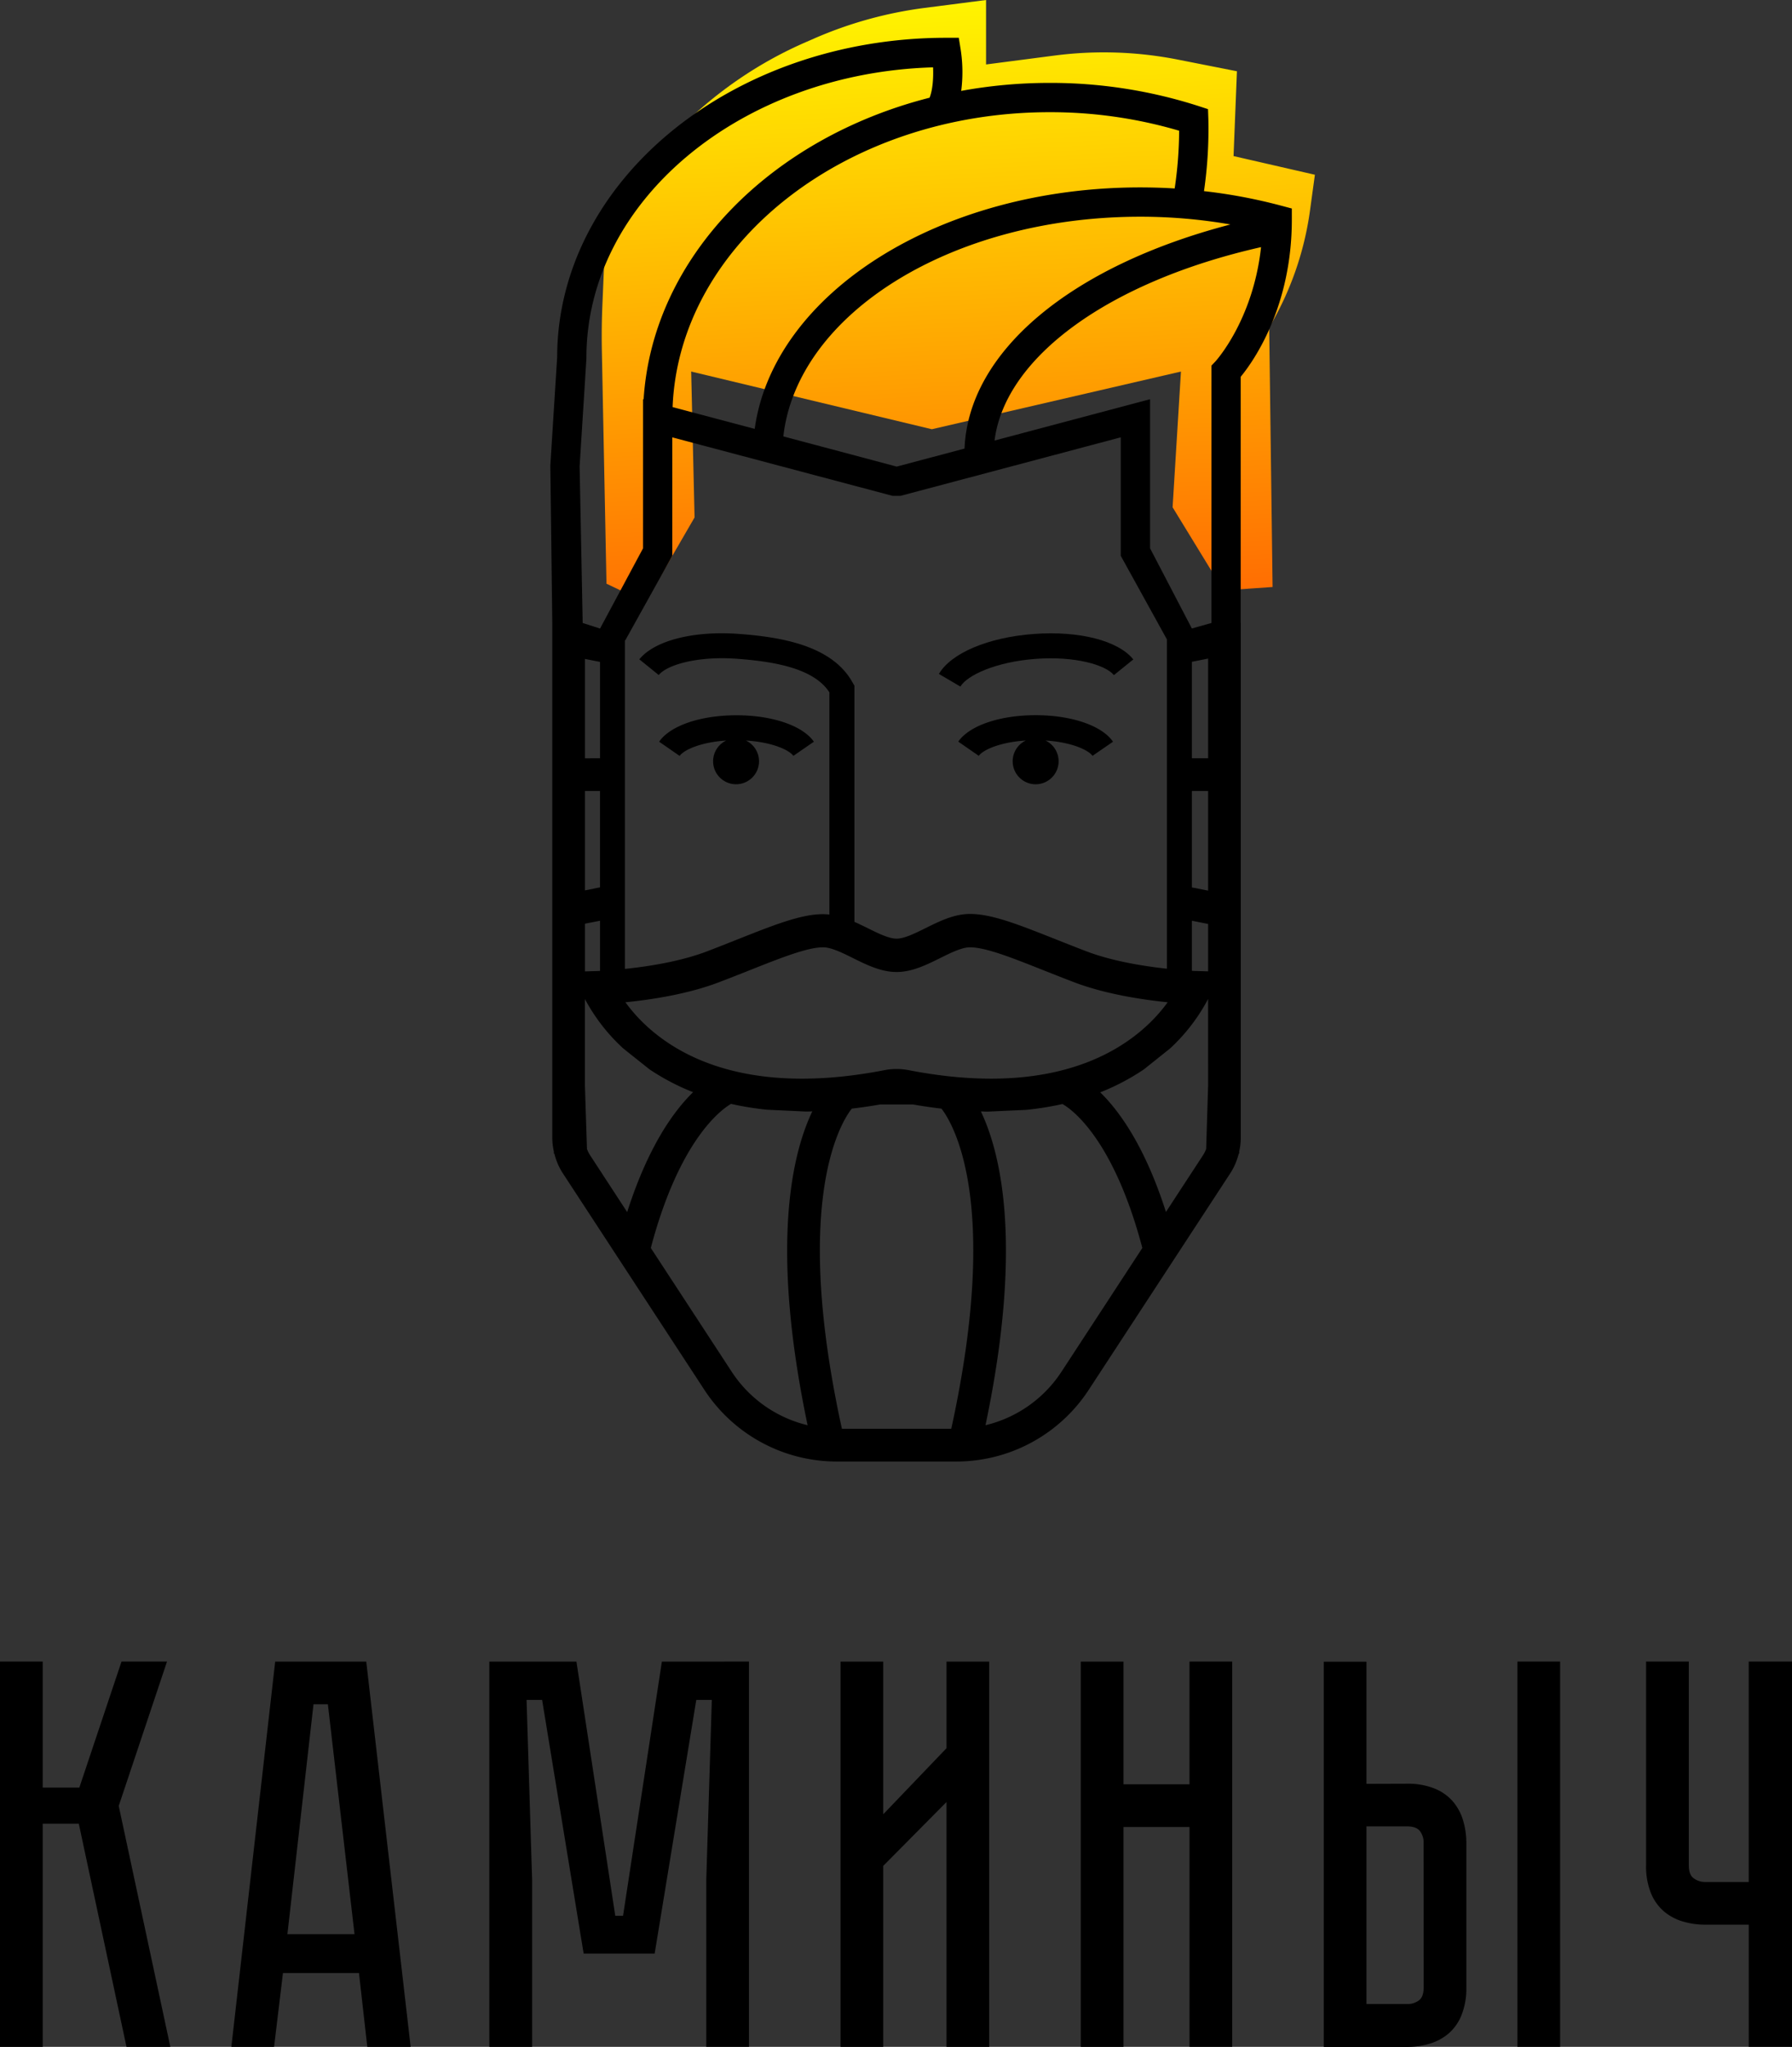 <svg id="Слой_1" data-name="Слой 1" xmlns="http://www.w3.org/2000/svg" xmlns:xlink="http://www.w3.org/1999/xlink" viewBox="0 0 1121.72 1280.46"><rect x="0" y="0" width="1121.72" height="1280.46" fill="#333333" stroke="none"/><defs><style>.cls-1{fill-rule:evenodd;fill:url(#Безымянный_градиент_17);}</style><linearGradient id="Безымянный_градиент_17" x1="608.4" y1="377.26" x2="587.92" y2="-29.71" gradientUnits="userSpaceOnUse"><stop offset="0" stop-color="#ff6e02"/><stop offset="1" stop-color="#ff0"/></linearGradient></defs><title>logo</title><g id="лого"><path class="cls-1" d="M823.07,109.32,772.15,97.64l2.12-53.06-37-7.3a239.4,239.4,0,0,0-77.12-2.53l-42.92,5.58V0l-38.4,4.94a253.9,253.9,0,0,0-69,19.06l-5.59,2.44a253.69,253.69,0,0,0-78,53.16h0l-2.1,2.24a212.4,212.4,0,0,0-45.64,75.24h0L377.11,190q-.66,14.86-.36,29.77l2.88,145.37L404,376.77l30.77-53.06-2.12-91.28,150.64,36.09,155.94-36.09L734,317.34l31.82,52,30.77-2.12-2.13-162.38h0A195.46,195.46,0,0,0,820,131.75Z"/><path d="M641.11,734.05l.19.4v-.07Z"/><path d="M454.58,463.26a14.37,14.37,0,1,0,12.33,0c16.49,1,27.17,5.95,29.7,9.6L509.45,464c-7-10.05-26-16.54-48.43-16.54S419.55,453.9,412.59,464l12.84,8.89C427.93,469.23,438.39,464.32,454.58,463.26Z"/><path d="M647.05,396.6c-28.37,2.11-51.66,11.91-59.34,25l13.46,7.91c4.12-7,22-15.45,47-17.32s44,3.84,49.09,10.15l12.14-9.82C699.91,400.72,675.43,394.48,647.05,396.6Z"/><path d="M808.63,137.44v-7l-6.8-1.81a332.26,332.26,0,0,0-48.18-9.06,271.69,271.69,0,0,0,2.74-44.85l-.22-6.44-6.14-2a302.74,302.74,0,0,0-92.94-14.42,307.38,307.38,0,0,0-55.41,5,92.56,92.56,0,0,0-.28-25.51l-1.24-7.71h-7.8c-134.21,0-243.41,89.58-243.6,199.76l-4.28,67.86,1.23,98.42V711.87a40.44,40.44,0,0,0,1,8.59c0,.4-.06.79-.06,1.19H347a40.06,40.06,0,0,0,5.28,12.29L440.81,869.3a99.08,99.08,0,0,0,83.17,45h74.45a99.07,99.07,0,0,0,83.17-45l88.53-135.36a40.55,40.55,0,0,0,5.28-12.29h.32c0-.39-.05-.78-.06-1.18a40.53,40.53,0,0,0,1-8.6V389.72h-.05v-154C784.64,226,808.63,192,808.63,137.44Zm-38.5,3c-99.94,26.08-163.91,79.49-166.37,140.18l-42.47,11.27L490.34,273C499,196.28,595.86,135.57,713.77,135.57A329.11,329.11,0,0,1,770.13,140.41ZM730.44,400V606c-14.18-1.53-34.2-4.65-50.71-11-6.12-2.34-11.92-4.64-17.41-6.81l-1.12-.45c-23.38-9.26-40.28-16-54-16-9.93,0-19,4.51-27.85,8.88-6.54,3.23-13.29,6.58-18.12,6.58s-11.57-3.34-18.14-6.59c-2.72-1.34-5.46-2.68-8.25-3.92V429l-1-1.75c-12.76-23.45-44.79-28.71-71.25-30.68-28.38-2.12-52.86,4.12-62.39,15.89l12.14,9.82c5.11-6.31,24.05-12,49.09-10.15,21.78,1.63,47.78,5.5,57.75,21v139a35,35,0,0,0-4-.25c-13.74,0-30.63,6.7-54.05,16l-.94.37c-5.53,2.19-11.39,4.51-17.56,6.87-16.81,6.43-37.25,9.55-51.47,11V400.53l.2.11,29.45-52.92V273.59L558.73,310.2h4.95l137.87-36.61V347.7Zm.47,227c-15.92,22-60.06,62.31-162.2,42.45a39.94,39.94,0,0,0-15,0C451.53,689.32,407.41,649,391.5,627c14.71-1.46,38.52-4.86,58.59-12.54,6.39-2.44,12.44-4.83,18.15-7.09l.59-.24c20.44-8.11,36.6-14.51,46.4-14.51,5.07,0,12,3.41,18.68,6.73,8.67,4.29,17.63,8.72,27.3,8.72s18.66-4.44,27.4-8.77c6.64-3.29,13.51-6.68,18.57-6.68,9.8,0,26,6.4,46.79,14.67,5.77,2.28,11.89,4.7,18.35,7.17C692.39,622.11,716.2,625.51,730.91,627ZM657.09,70.18a285.5,285.5,0,0,1,81,11.59,250.77,250.77,0,0,1-2.79,36.13q-10.71-.65-21.56-.66c-125.89,0-229.65,66.43-241.33,151.05l-51.39-13.62C425.11,152.39,529.4,70.18,657.09,70.18ZM362.82,291.7l4.25-67.39,0-.57c0-98,96.57-178.07,217-181.61.26,6.26-.14,13.84-2.19,19-99.67,25.36-173.33,99.75-179,188.67l-.35-.1V343L375.6,393.21l-10.86-3.49ZM366.18,557V494.82h9.42V555.1Zm9.42,19v31.39l-1.66.07-7.76.23V577.83Zm-9.42-101.62V412.22l9.42,1.86v60.27Zm3.24,248.38a20,20,0,0,1-2-4l-1.28-39.52V625a116.39,116.39,0,0,0,24,30.89l16.41,13.06a143.4,143.4,0,0,0,27.3,14.3c-12.07,11.74-28.14,33.91-41.26,75ZM505.53,891.58A78.59,78.59,0,0,1,458,858.1l-4.11-6.28-18.51-28.31-28-42.81c18.05-68.23,44.46-86.81,50.22-90.14a187.41,187.41,0,0,0,22.57,3.66l24.3,1.14c1.31,0,2.65-.07,4-.1C496.15,720.92,481.73,778.3,505.53,891.58Zm89.92,2.23H527c-31.73-144.83.43-193.08,6.19-200.29,5.85-.67,11.8-1.55,17.82-2.6h20.47q9.19,1.61,17.83,2.62C595,700.76,627.17,749,595.45,893.81Zm91.63-70.3-18.51,28.31-4.11,6.28a78.59,78.59,0,0,1-47.58,33.48C640.67,778.37,626.28,721,614,695.3c1.33,0,2.69.1,4,.11l24.31-1.1a187.86,187.86,0,0,0,22.75-3.67c5.8,3.31,31.9,21.65,50,90.06Zm69.15-144.28L755,718.75a19.62,19.62,0,0,1-2,4l-23.16,35.43c-13.08-40.9-29.08-63.06-41.14-74.83A142.45,142.45,0,0,0,716,669l16.38-13.07a115.48,115.48,0,0,0,23.84-31Zm0-71.57-7.75-.23c-.06,0-1,0-2.42-.11V576l10.17,2Zm0-50.5-10.17-2V494.82h10.17Zm0-82.81H746.06V414l10.17-2Zm4.6-248.28-2.51,2.65v161l-12.26,3.45L719.89,343V249.75L622.55,275.6c6.52-52.1,71.56-99.5,166.82-121C784.4,200.27,761.07,225.8,760.83,226.07Z"/><path d="M648.27,447.41c-22.46,0-41.47,6.49-48.43,16.54l12.84,8.89c2.52-3.63,13.09-8.56,29.42-9.59a14.38,14.38,0,1,0,12.34,0c16.33,1,26.91,6,29.42,9.59L696.7,464C689.74,453.9,670.73,447.41,648.27,447.41Z"/><path d="M0,1039.44H26.74v78.84H49.66l26.4-78.84h28.48l-30.22,90.3,32.3,150.72H79.18L49.32,1140.85H26.74v139.61H0Z"/><path d="M229.91,1280.46l-5.21-46.19H177.12l-5.56,46.19H144.82l27.44-241h57l27.79,241Zm-50-70.5h42l-16.67-143.78h-9Z"/><path d="M468.83,1039.44v241H442.09V1176.28l3.48-112.87h-9.72l-26.06,158.71H365.34l-26-158.71h-9.73l3.48,112.87v104.18H306.3v-241h54.53l24.31,159.06H390l24.31-159.06Z"/><path d="M592.47,1280.46V1127.3l-39.59,39.94v113.22H526.14v-241h26.74v95.5l39.59-41.32v-54.18h26.74v241Z"/><path d="M744.58,1039.44h26.74v241H744.58V1142.94H703.26v137.52H676.51v-241h26.75v76.75h41.32Z"/><path d="M880.71,1115.84a44.91,44.91,0,0,1,17.2,3,30.09,30.09,0,0,1,11.45,8,32.62,32.62,0,0,1,6.43,11.81,48.79,48.79,0,0,1,2.08,14.41v90.3a45,45,0,0,1-3,17.19,30,30,0,0,1-8,11.47,32.44,32.44,0,0,1-11.81,6.42,48.7,48.7,0,0,1-14.41,2.08H828.62v-241h26.74v76.4ZM891.13,1153a11.91,11.91,0,0,0-2.26-7.46q-2.25-3-8.16-3H855.36v111.13h25.35a11.89,11.89,0,0,0,7.46-2.26q3-2.25,3-8.16Zm85.44-113.56v241H949.82v-241Z"/><path d="M1121.72,1039.44v241h-27.08v-76.4h-27.09a49,49,0,0,1-14.41-2.08,32.46,32.46,0,0,1-11.81-6.43,30,30,0,0,1-8-11.46,44.76,44.76,0,0,1-2.95-17.19V1039.44h26.75V1166.9c0,3.94,1,6.65,3.12,8.16a12.1,12.1,0,0,0,7.29,2.26h27.09V1039.44Z"/></g></svg>